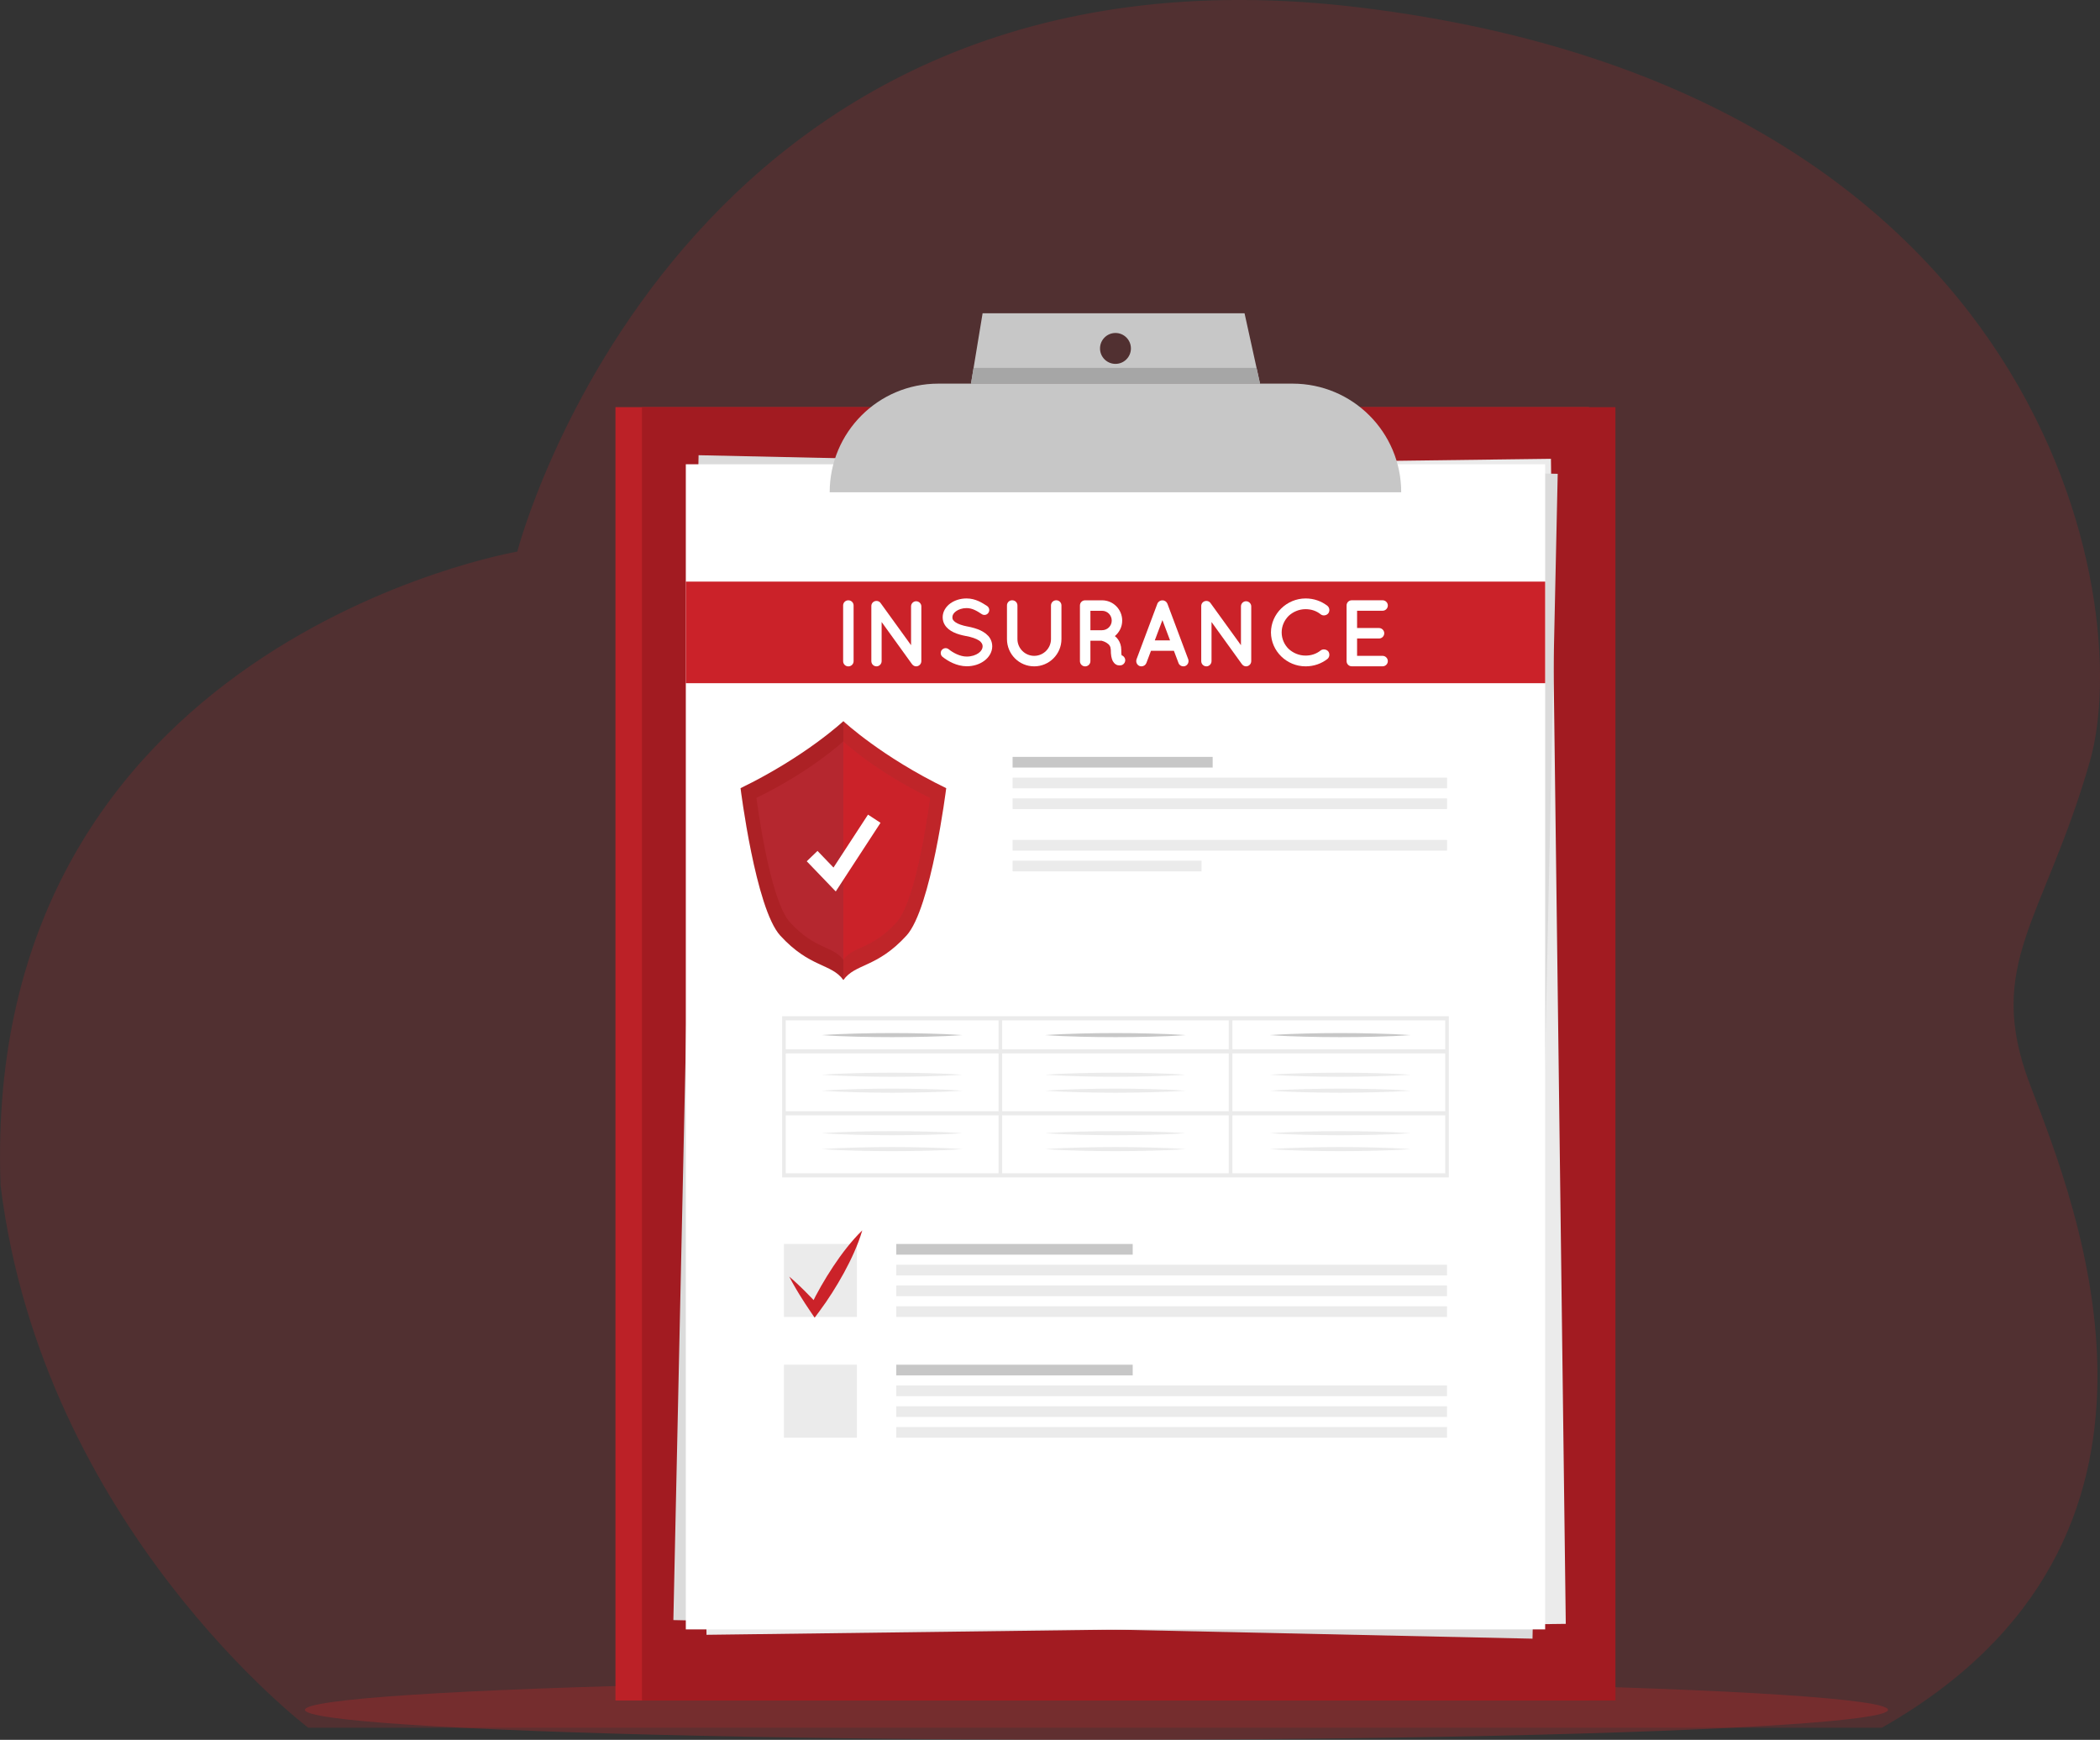 <svg xmlns="http://www.w3.org/2000/svg" id="uuid-46c151fc-d15d-4afe-90db-c6c87431b2ee" data-name="Padlock Icon" viewBox="0 0 585.89 485.31"><rect x="0" y="0" width="585.89" height="485.31" fill="#333333" stroke="none"/><path d="M525.03,481.93H85.99S11.96,425.84.16,330.69c-5.65-151.34,144.16-176.83,144.16-176.83,0,0,45.25-175.43,236.1-151.65,190.85,23.79,215.44,165.52,202.66,210.12-12.79,44.6-29.51,56.5-16.72,90.19,12.79,33.7,51.16,126.87-41.32,179.4Z" style="fill: #ca252b; opacity: .2; stroke-width: 0px;"></path><ellipse cx="305.91" cy="476.94" rx="220.84" ry="8.36" style="fill: #ca252b; opacity: .3; stroke-width: 0px;"></ellipse><g><g><rect x="171.73" y="113.59" width="271.58" height="360.73" style="fill: #cb2229; stroke-width: 0px;"></rect><g style="opacity: .4;"><rect x="171.73" y="113.59" width="271.58" height="360.73" style="fill: #a62024; stroke-width: 0px;"></rect></g></g><rect x="179.11" y="113.59" width="271.58" height="360.73" style="fill: #cb2229; stroke-width: 0px;"></rect><g style="opacity: .2;"><rect x="179.11" y="113.59" width="271.58" height="360.73" style="fill: #000; stroke-width: 0px;"></rect></g></g><g><rect x="195.03" y="129.5" width="239.75" height="325" transform="translate(-3.69 4.03) rotate(-.73)" style="fill: #ebebeb; stroke-width: 0px;"></rect><rect x="148.71" y="172.13" width="325" height="239.75" transform="translate(12.56 596.85) rotate(-88.76)" style="fill: #dbdbdb; stroke-width: 0px;"></rect><g><rect x="191.34" y="129.5" width="239.75" height="325" style="fill: #fff; stroke-width: 0px;"></rect><g><g><rect x="218.71" y="346.99" width="20.36" height="20.36" style="fill: #ebebeb; stroke-width: 0px;"></rect><g><rect x="250.06" y="346.99" width="65.96" height="2.98" style="fill: #c7c7c7; stroke-width: 0px;"></rect><rect x="250.06" y="352.78" width="153.65" height="2.98" style="fill: #ebebeb; stroke-width: 0px;"></rect><rect x="250.06" y="358.57" width="153.65" height="2.98" style="fill: #ebebeb; stroke-width: 0px;"></rect><rect x="250.06" y="364.36" width="153.65" height="2.98" style="fill: #ebebeb; stroke-width: 0px;"></rect></g><path d="M220.22,356.11c.75.63,1.47,1.28,2.17,1.94.71.65,1.39,1.34,2.09,2.01,1.37,1.36,2.69,2.75,3.99,4.16l-2.34.15c1.84-3.87,3.99-7.56,6.34-11.12,1.18-1.78,2.43-3.52,3.76-5.2,1.34-1.68,2.75-3.32,4.34-4.85-.61,2.12-1.41,4.13-2.27,6.1-.87,1.97-1.83,3.88-2.85,5.75-2.06,3.74-4.32,7.35-6.89,10.79l-1.28,1.71-1.06-1.56c-1.08-1.59-2.14-3.19-3.14-4.83-.49-.83-1.01-1.64-1.48-2.49-.48-.84-.96-1.68-1.39-2.56Z" style="fill: #cb2229; stroke-width: 0px;"></path></g><g><rect x="218.71" y="380.67" width="20.36" height="20.36" style="fill: #ebebeb; stroke-width: 0px;"></rect><g><rect x="250.06" y="380.67" width="65.96" height="2.98" style="fill: #c7c7c7; stroke-width: 0px;"></rect><rect x="250.06" y="386.46" width="153.65" height="2.98" style="fill: #ebebeb; stroke-width: 0px;"></rect><rect x="250.06" y="392.26" width="153.65" height="2.98" style="fill: #ebebeb; stroke-width: 0px;"></rect><rect x="250.06" y="398.05" width="153.65" height="2.98" style="fill: #ebebeb; stroke-width: 0px;"></rect></g></g></g><g><rect x="282.51" y="211.12" width="55.82" height="2.98" style="fill: #c7c7c7; stroke-width: 0px;"></rect><rect x="282.51" y="216.91" width="121.21" height="2.98" style="fill: #ebebeb; stroke-width: 0px;"></rect><rect x="282.51" y="222.7" width="121.21" height="2.98" style="fill: #ebebeb; stroke-width: 0px;"></rect><rect x="282.51" y="234.29" width="121.21" height="2.98" style="fill: #ebebeb; stroke-width: 0px;"></rect><rect x="282.51" y="240.08" width="52.71" height="2.98" style="fill: #ebebeb; stroke-width: 0px;"></rect></g><g><rect x="191.34" y="162.23" width="239.75" height="28.34" style="fill: #cb2229; stroke-width: 0px;"></rect><g><path d="M235.23,168.9c0-.82.63-1.45,1.45-1.45s1.47.63,1.47,1.45v15.53c0,.82-.68,1.45-1.47,1.45s-1.45-.63-1.45-1.45v-15.53Z" style="fill: #fff; stroke-width: 0px;"></path><path d="M245.97,184.42c0,.79-.66,1.45-1.42,1.45-.82,0-1.45-.66-1.45-1.45v-15.32c-.03-.45.18-.92.58-1.21.66-.45,1.55-.32,2,.32l8.5,11.76v-10.84c0-.76.63-1.42,1.42-1.42s1.45.66,1.45,1.42v15.29c0,.79-.66,1.45-1.45,1.45-.42,0-.82-.21-1.08-.53-.05-.05-.11-.11-.13-.16l-8.42-11.68v10.92Z" style="fill: #fff; stroke-width: 0px;"></path><path d="M262.78,181.29c.47-.58,1.34-.66,1.92-.18,1.16.95,3.16,2.05,5.03,2.03,1.32,0,2.5-.4,3.29-.97.79-.58,1.13-1.24,1.13-1.89,0-.34-.08-.58-.24-.84-.16-.26-.39-.53-.79-.79-.76-.5-2.05-.95-3.61-1.24h-.05c-1.24-.24-2.4-.55-3.4-1.03-1-.47-1.87-1.13-2.45-2.05-.4-.63-.61-1.37-.61-2.16,0-1.58.9-2.95,2.11-3.84,1.24-.89,2.84-1.4,4.55-1.4,2.53,0,4.39,1.24,5.74,2.11.61.42.79,1.26.37,1.87-.39.63-1.24.82-1.87.39-1.34-.89-2.63-1.68-4.24-1.68-1.18,0-2.24.37-2.95.89-.71.53-1,1.1-1,1.66,0,.32.05.53.18.74.13.21.37.45.71.68.68.47,1.87.89,3.29,1.16h.05c1.34.26,2.58.61,3.63,1.1,1.08.53,2.03,1.21,2.63,2.18.39.63.63,1.42.63,2.24,0,1.68-.95,3.13-2.26,4.08-1.29.95-3,1.5-4.87,1.5-2.84-.03-5.24-1.45-6.74-2.63-.58-.47-.66-1.34-.21-1.92Z" style="fill: #fff; stroke-width: 0px;"></path><path d="M288.55,185.87c-4.24,0-7.61-3.42-7.61-7.61v-9.37c0-.82.63-1.45,1.45-1.45s1.47.63,1.47,1.45v9.37c0,2.58,2.1,4.68,4.68,4.68s4.68-2.11,4.68-4.68v-9.37c0-.82.66-1.45,1.47-1.45s1.45.63,1.45,1.45v9.37c0,4.18-3.39,7.61-7.61,7.61Z" style="fill: #fff; stroke-width: 0px;"></path><path d="M313.86,183.69c.26.76-.16,1.58-.92,1.84-.1.03-.32.08-.58.08h-.03c-.26,0-.66-.05-1.03-.29-.34-.21-.63-.55-.84-.92-.37-.76-.55-1.71-.55-3.16-.03-.5-.13-.84-.32-1.13-.16-.29-.47-.55-.79-.76-.55-.37-1.24-.58-1.47-.63h-3.11v5.71c0,.79-.66,1.45-1.47,1.45s-1.45-.66-1.45-1.45v-15.53c0-.82.63-1.45,1.45-1.45h4.71c3.13,0,5.63,2.53,5.63,5.66,0,1.74-.79,3.26-2.05,4.32.34.26.66.58.92.97.53.76.87,1.74.87,2.84-.03.79.05,1.29.1,1.55.42.13.76.45.92.89ZM310.17,173.11c0-1.53-1.21-2.74-2.71-2.74h-3.24v5.42h3.24c1.5,0,2.71-1.21,2.71-2.68Z" style="fill: #fff; stroke-width: 0px;"></path><path d="M327.52,181.53h-6.4l-1.29,3.42c-.24.58-.79.92-1.37.92-.18,0-.34-.03-.5-.08-.76-.29-1.13-1.13-.87-1.9l5.81-15.5c.24-.58.82-.95,1.4-.92.6-.03,1.16.34,1.4.92l5.81,15.5c.26.76-.1,1.61-.87,1.9-.13.05-.32.08-.5.08-.58,0-1.13-.34-1.34-.92l-1.29-3.42ZM326.44,178.63l-2.13-5.66-2.13,5.66h4.26Z" style="fill: #fff; stroke-width: 0px;"></path><path d="M338.01,184.42c0,.79-.66,1.45-1.42,1.45-.81,0-1.45-.66-1.45-1.45v-15.32c-.03-.45.18-.92.58-1.21.66-.45,1.55-.32,2,.32l8.5,11.76v-10.84c0-.76.63-1.42,1.42-1.42s1.45.66,1.45,1.42v15.29c0,.79-.66,1.45-1.45,1.45-.42,0-.82-.21-1.08-.53-.05-.05-.11-.11-.13-.16l-8.42-11.68v10.92Z" style="fill: #fff; stroke-width: 0px;"></path><path d="M354.59,176.4c.03-5.21,4.4-9.45,9.66-9.47,2.32,0,4.42.76,6.08,2.05.63.53.74,1.45.26,2.1-.53.66-1.5.76-2.11.29-1.16-.95-2.6-1.45-4.24-1.45-1.82,0-3.5.74-4.74,1.9-1.18,1.21-1.92,2.79-1.92,4.58s.74,3.42,1.92,4.58c1.24,1.16,2.92,1.89,4.74,1.89,1.63,0,3.05-.5,4.24-1.45.61-.45,1.58-.34,2.11.29.47.66.37,1.61-.26,2.11-1.66,1.29-3.76,2.05-6.08,2.05-5.26,0-9.63-4.24-9.66-9.47Z" style="fill: #fff; stroke-width: 0px;"></path><path d="M375.69,184.42v-15.53c0-.82.63-1.45,1.45-1.45h8.61c.76,0,1.45.63,1.45,1.45s-.68,1.47-1.45,1.47h-7.13v4.82h6.13c.79,0,1.45.68,1.45,1.45,0,.82-.66,1.47-1.45,1.47h-6.13v4.84h7.13c.76,0,1.45.66,1.45,1.47s-.68,1.45-1.45,1.45h-8.53c-.05,0-.05-.03-.05-.03l-.03.03c-.82,0-1.45-.66-1.45-1.45Z" style="fill: #fff; stroke-width: 0px;"></path></g></g><g><path d="M404.22,328.42h-186.01v-44.95h186.01v44.95ZM219.22,327.27h183.99v-42.66h-183.99v42.66Z" style="fill: #ebebeb; stroke-width: 0px;"></path><rect x="218.71" y="309.96" width="185" height="1.15" style="fill: #ebebeb; stroke-width: 0px;"></rect><rect x="218.71" y="292.68" width="185" height="1.15" style="fill: #ebebeb; stroke-width: 0px;"></rect><rect x="278.59" y="284.04" width="1.01" height="43.8" style="fill: #ebebeb; stroke-width: 0px;"></rect><rect x="342.82" y="284.04" width="1.01" height="43.8" style="fill: #ebebeb; stroke-width: 0px;"></rect><path d="M229.28,288.73c3.27-.24,6.54-.35,9.81-.44,3.27-.1,6.54-.12,9.81-.13,3.27.01,6.54.03,9.81.13l4.91.16c1.64.1,3.27.15,4.91.28-1.64.13-3.27.19-4.91.28l-4.91.16c-3.27.1-6.54.12-9.81.13-3.27-.01-6.54-.03-9.81-.13-3.27-.09-6.54-.2-9.81-.44Z" style="fill: #c7c7c7; stroke-width: 0px;"></path><path d="M291.58,288.73c3.27-.24,6.54-.35,9.81-.44,3.27-.1,6.54-.12,9.81-.13,3.27.01,6.54.03,9.81.13l4.91.16c1.64.1,3.27.15,4.91.28-1.64.13-3.27.19-4.91.28l-4.91.16c-3.27.1-6.54.12-9.81.13-3.27-.01-6.54-.03-9.81-.13-3.27-.09-6.54-.2-9.81-.44Z" style="fill: #c7c7c7; stroke-width: 0px;"></path><path d="M354.28,288.73c3.27-.24,6.54-.35,9.81-.44,3.27-.1,6.54-.12,9.81-.13,3.27.01,6.54.03,9.81.13l4.91.16c1.64.1,3.27.15,4.91.28-1.64.13-3.27.19-4.91.28l-4.91.16c-3.27.1-6.54.12-9.81.13-3.27-.01-6.54-.03-9.81-.13-3.27-.09-6.54-.2-9.81-.44Z" style="fill: #c7c7c7; stroke-width: 0px;"></path><path d="M229.28,299.78c3.27-.24,6.54-.35,9.81-.44,3.27-.1,6.54-.12,9.81-.13,3.27.01,6.54.03,9.81.13l4.91.16c1.64.1,3.27.15,4.91.28-1.64.13-3.27.19-4.91.28l-4.91.16c-3.27.1-6.54.12-9.81.13-3.27-.01-6.54-.03-9.81-.13-3.27-.09-6.54-.2-9.81-.44Z" style="fill: #ebebeb; stroke-width: 0px;"></path><path d="M291.58,299.78c3.27-.24,6.54-.35,9.81-.44,3.27-.1,6.54-.12,9.81-.13,3.27.01,6.54.03,9.81.13l4.91.16c1.64.1,3.27.15,4.91.28-1.64.13-3.27.19-4.91.28l-4.91.16c-3.27.1-6.54.12-9.81.13-3.27-.01-6.54-.03-9.81-.13-3.27-.09-6.54-.2-9.81-.44Z" style="fill: #ebebeb; stroke-width: 0px;"></path><path d="M354.28,299.78c3.27-.24,6.54-.35,9.81-.44,3.27-.1,6.54-.12,9.81-.13,3.27.01,6.54.03,9.81.13l4.91.16c1.64.1,3.27.15,4.91.28-1.64.13-3.27.19-4.91.28l-4.91.16c-3.27.1-6.54.12-9.81.13-3.27-.01-6.54-.03-9.81-.13-3.27-.09-6.54-.2-9.81-.44Z" style="fill: #ebebeb; stroke-width: 0px;"></path><path d="M229.28,304.23c3.27-.24,6.54-.35,9.81-.44,3.27-.1,6.54-.12,9.81-.13,3.27.01,6.54.03,9.81.13l4.91.16c1.64.1,3.27.15,4.91.28-1.64.13-3.27.19-4.91.28l-4.91.16c-3.27.1-6.54.12-9.81.13-3.27-.01-6.54-.03-9.81-.13-3.27-.09-6.54-.2-9.81-.44Z" style="fill: #ebebeb; stroke-width: 0px;"></path><path d="M291.58,304.23c3.27-.24,6.54-.35,9.81-.44,3.27-.1,6.54-.12,9.81-.13,3.27.01,6.54.03,9.81.13l4.91.16c1.64.1,3.27.15,4.91.28-1.64.13-3.27.19-4.91.28l-4.91.16c-3.27.1-6.54.12-9.81.13-3.27-.01-6.54-.03-9.81-.13-3.27-.09-6.54-.2-9.81-.44Z" style="fill: #ebebeb; stroke-width: 0px;"></path><path d="M354.28,304.23c3.27-.24,6.54-.35,9.81-.44,3.27-.1,6.54-.12,9.81-.13,3.27.01,6.54.03,9.81.13l4.91.16c1.64.1,3.27.15,4.91.28-1.64.13-3.27.19-4.91.28l-4.91.16c-3.27.1-6.54.12-9.81.13-3.27-.01-6.54-.03-9.81-.13-3.27-.09-6.54-.2-9.81-.44Z" style="fill: #ebebeb; stroke-width: 0px;"></path><path d="M229.28,316.09c3.27-.24,6.54-.35,9.81-.44,3.27-.1,6.54-.12,9.81-.13,3.27.01,6.54.03,9.81.13l4.91.16c1.64.1,3.27.15,4.91.28-1.64.13-3.27.19-4.91.28l-4.91.16c-3.27.1-6.54.12-9.81.13-3.27-.01-6.54-.03-9.81-.13-3.27-.09-6.54-.2-9.81-.44Z" style="fill: #ebebeb; stroke-width: 0px;"></path><path d="M291.58,316.09c3.27-.24,6.54-.35,9.81-.44,3.27-.1,6.54-.12,9.81-.13,3.27.01,6.54.03,9.81.13l4.91.16c1.64.1,3.27.15,4.91.28-1.64.13-3.27.19-4.91.28l-4.91.16c-3.27.1-6.54.12-9.81.13-3.27-.01-6.54-.03-9.81-.13-3.27-.09-6.54-.2-9.81-.44Z" style="fill: #ebebeb; stroke-width: 0px;"></path><path d="M354.28,316.09c3.27-.24,6.54-.35,9.81-.44,3.27-.1,6.54-.12,9.81-.13,3.27.01,6.54.03,9.81.13l4.91.16c1.64.1,3.27.15,4.91.28-1.64.13-3.27.19-4.91.28l-4.91.16c-3.27.1-6.54.12-9.81.13-3.27-.01-6.54-.03-9.81-.13-3.27-.09-6.54-.2-9.81-.44Z" style="fill: #ebebeb; stroke-width: 0px;"></path><path d="M229.28,320.53c3.27-.24,6.54-.35,9.81-.44,3.27-.1,6.54-.12,9.81-.13,3.27.01,6.54.03,9.81.13l4.91.16c1.64.1,3.27.15,4.91.28-1.64.13-3.27.19-4.91.28l-4.91.16c-3.27.1-6.54.12-9.81.13-3.27-.01-6.54-.03-9.81-.13-3.27-.09-6.54-.2-9.81-.44Z" style="fill: #ebebeb; stroke-width: 0px;"></path><path d="M291.58,320.53c3.27-.24,6.54-.35,9.81-.44,3.27-.1,6.54-.12,9.81-.13,3.27.01,6.54.03,9.81.13l4.91.16c1.64.1,3.27.15,4.91.28-1.64.13-3.27.19-4.91.28l-4.91.16c-3.27.1-6.54.12-9.81.13-3.27-.01-6.54-.03-9.81-.13-3.27-.09-6.54-.2-9.81-.44Z" style="fill: #ebebeb; stroke-width: 0px;"></path><path d="M354.28,320.53c3.27-.24,6.54-.35,9.81-.44,3.27-.1,6.54-.12,9.81-.13,3.27.01,6.54.03,9.81.13l4.91.16c1.64.1,3.27.15,4.91.28-1.64.13-3.27.19-4.91.28l-4.91.16c-3.27.1-6.54.12-9.81.13-3.27-.01-6.54-.03-9.81-.13-3.27-.09-6.54-.2-9.81-.44Z" style="fill: #ebebeb; stroke-width: 0px;"></path></g></g></g><g><path d="M390.94,137.31h-159.46c0-16.74,13.57-30.3,30.3-30.3h98.85c16.74,0,30.3,13.57,30.3,30.3h0Z" style="fill: #c7c7c7; stroke-width: 0px;"></path><path d="M347.22,87.38h-73.08l-3.24,19.63h80.64l-4.32-19.63ZM311.21,101.5c-2.38,0-4.31-1.92-4.31-4.31,0-2.38,1.93-4.31,4.31-4.31s4.31,1.93,4.31,4.31-1.92,4.31-4.31,4.31Z" style="fill: #c7c7c7; stroke-width: 0px;"></path><polygon points="351.54 107 270.9 107 271.62 102.61 350.56 102.61 351.54 107" style="fill: #a6a6a6; stroke-width: 0px;"></polygon></g><g><g><path d="M263.99,219.85s-4.19,33.56-11.08,41.11c-8.27,9.06-14.27,7.73-17.61,12.41,0,0,0,0,0,0-3.34-4.68-9.34-3.35-17.62-12.41-6.89-7.55-11.07-41.11-11.07-41.11,18.15-8.81,28.69-18.69,28.69-18.69h0c.32.31,10.82,10.02,28.69,18.69Z" style="fill: #bf2529; stroke-width: 0px;"></path><path d="M235.3,201.17v72.2s0,0,0,0c-3.34-4.68-9.34-3.35-17.62-12.41-6.89-7.55-11.07-41.11-11.07-41.11,18.15-8.81,28.69-18.69,28.69-18.69h0Z" style="fill: #000; opacity: .1; stroke-width: 0px;"></path><g><path d="M211.05,222.55s3.54,28.35,9.36,34.73c6.99,7.66,12.07,6.54,14.89,10.49,2.82-3.95,7.89-2.82,14.89-10.49,5.82-6.38,9.35-34.73,9.35-34.73-15.33-7.45-24.24-15.79-24.24-15.79,0,0-8.91,8.34-24.25,15.79Z" style="fill: #b5272f; stroke-width: 0px;"></path><path d="M259.53,222.56s-3.54,28.35-9.36,34.73c-6.99,7.66-12.05,6.54-14.88,10.48v-60.99c.27.26,9.14,8.45,24.24,15.78Z" style="fill: #cb2229; stroke-width: 0px;"></path></g></g><polygon points="233.17 248.66 225.08 240.24 228.08 237.35 232.54 241.99 242.17 227.23 245.66 229.51 233.17 248.66" style="fill: #fff; stroke-width: 0px;"></polygon></g></svg>